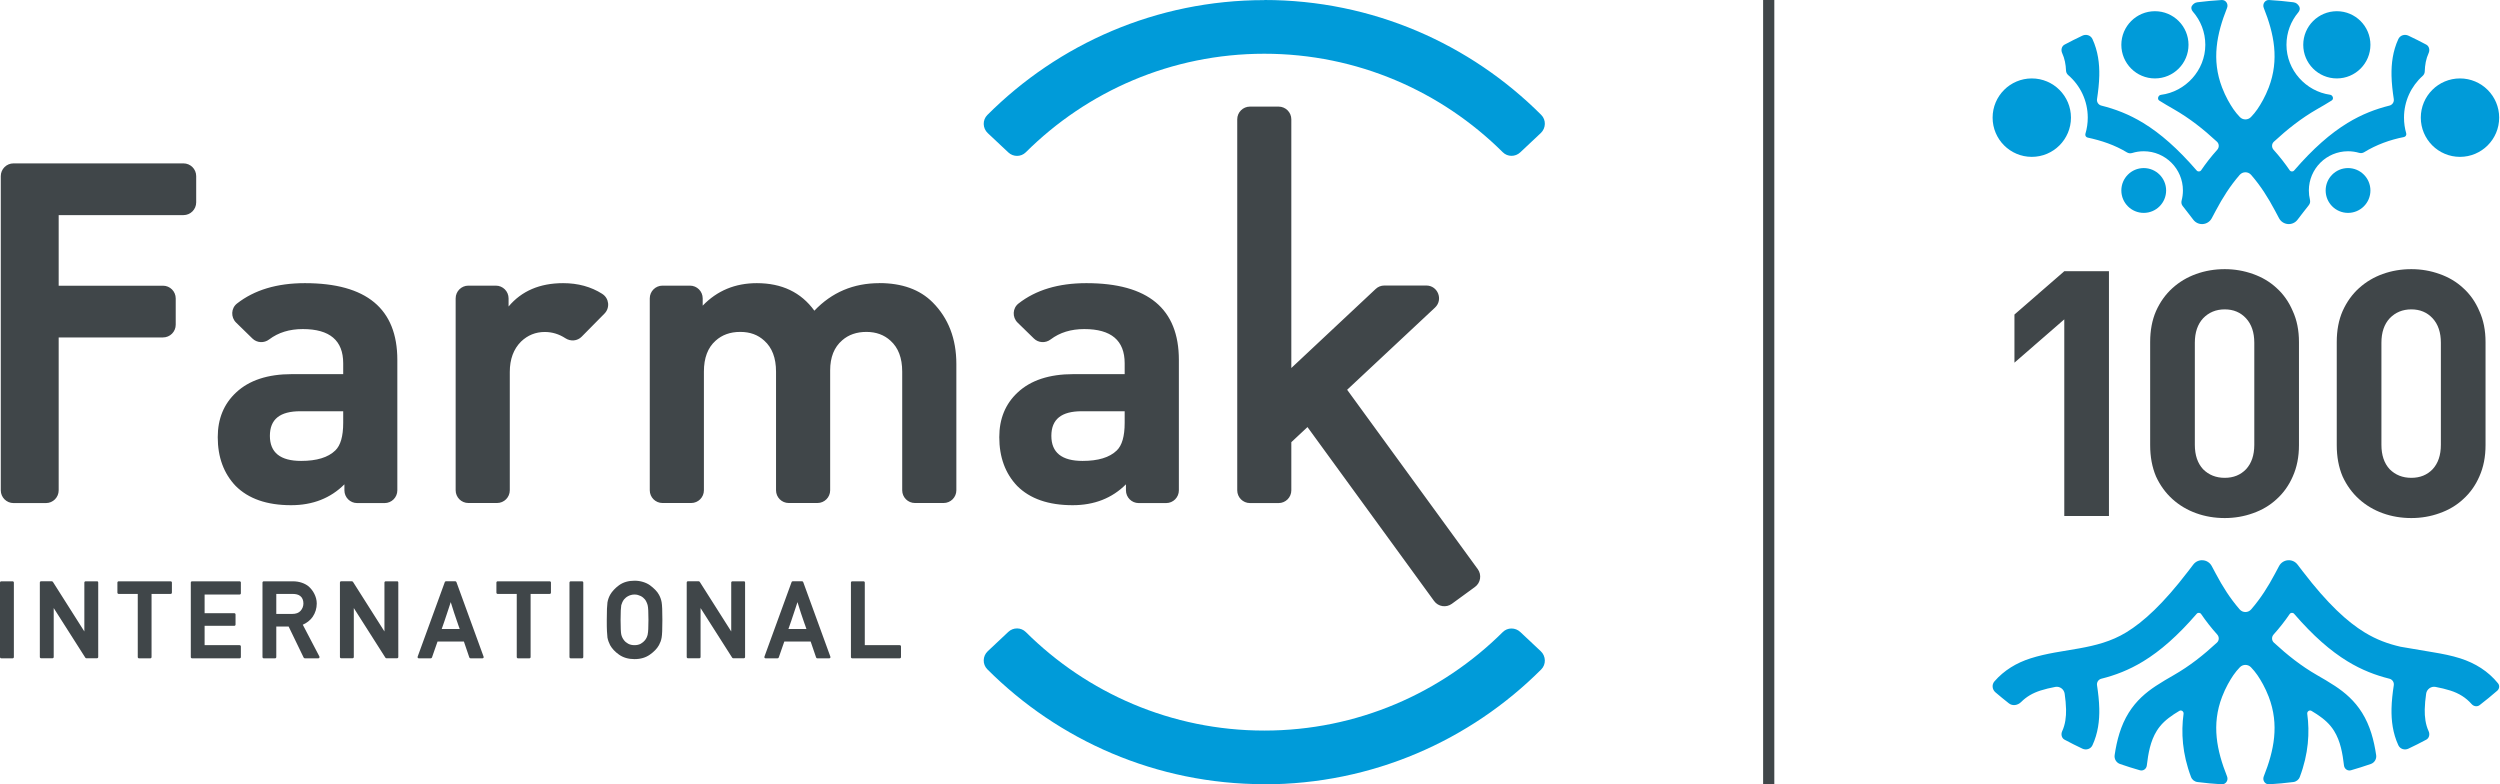 <svg width="153" height="48" viewBox="0 0 153 48" fill="none" xmlns="http://www.w3.org/2000/svg">
<path d="M77.372 48C83.99 48 89.979 45.313 94.322 40.97C94.63 40.662 94.615 40.157 94.296 39.856L93.04 38.676C92.736 38.394 92.262 38.39 91.969 38.684C88.222 42.406 83.068 44.711 77.376 44.711C71.684 44.711 66.525 42.406 62.779 38.68C62.486 38.387 62.008 38.387 61.708 38.672L60.452 39.853C60.133 40.15 60.118 40.654 60.426 40.962C64.769 45.305 70.757 47.992 77.379 47.992" fill="#009BD9"/>
<path d="M77.372 0C83.99 0 89.979 2.687 94.322 7.03C94.63 7.338 94.615 7.843 94.296 8.143L93.04 9.324C92.736 9.61 92.262 9.61 91.969 9.316C88.222 5.594 83.068 3.289 77.376 3.289C71.684 3.289 66.525 5.593 62.779 9.32C62.486 9.613 62.008 9.613 61.708 9.327L60.452 8.147C60.133 7.85 60.118 7.342 60.426 7.037C64.769 2.695 70.757 0.007 77.379 0.007" fill="#009BD9"/>
<path d="M36.861 17.986C36.172 17.548 35.375 17.329 34.463 17.329C33.037 17.329 31.921 17.808 31.125 18.758V18.261C31.125 17.83 30.776 17.481 30.346 17.481H28.664C28.234 17.481 27.886 17.83 27.886 18.261V30.005C27.886 30.435 28.234 30.784 28.664 30.784H30.42C30.85 30.784 31.199 30.435 31.199 30.005V22.767C31.199 21.984 31.428 21.364 31.888 20.904C32.295 20.514 32.781 20.317 33.34 20.317C33.793 20.317 34.215 20.447 34.608 20.703C34.923 20.907 35.334 20.874 35.597 20.607L36.994 19.192C37.343 18.84 37.28 18.25 36.857 17.986M11.228 13.165C11.658 13.165 12.007 12.816 12.007 12.385V10.778C12.007 10.348 11.658 9.999 11.228 9.999H0.826C0.397 9.999 0.048 10.348 0.048 10.778V30.008C0.048 30.439 0.397 30.788 0.826 30.788H2.813C3.243 30.788 3.591 30.439 3.591 30.008V20.651H9.976C10.406 20.651 10.754 20.302 10.754 19.872V18.265C10.754 17.834 10.406 17.485 9.976 17.485H3.591V13.168H11.225L11.228 13.165ZM66.485 17.329C64.776 17.329 63.394 17.745 62.331 18.576C61.964 18.862 61.941 19.415 62.275 19.742L63.276 20.718C63.553 20.989 63.987 21.011 64.298 20.774C64.858 20.35 65.543 20.139 66.359 20.139C68.008 20.139 68.83 20.837 68.83 22.232V22.897H65.695C64.217 22.897 63.079 23.271 62.279 24.021C61.53 24.719 61.156 25.628 61.156 26.753C61.156 27.978 61.523 28.976 62.253 29.741C63.035 30.524 64.165 30.918 65.643 30.918C66.97 30.918 68.056 30.491 68.908 29.641V30.008C68.908 30.439 69.257 30.788 69.686 30.788H71.369C71.799 30.788 72.147 30.439 72.147 30.008V22.028C72.147 18.895 70.261 17.329 66.488 17.329M68.83 25.884C68.83 26.701 68.667 27.262 68.345 27.57C67.904 27.997 67.207 28.208 66.255 28.208C64.98 28.208 64.343 27.696 64.343 26.675C64.343 25.654 64.962 25.168 66.203 25.168H68.83V25.884ZM53.815 17.329C52.232 17.329 50.909 17.89 49.839 19.014C49.023 17.89 47.849 17.329 46.318 17.329C44.991 17.329 43.887 17.789 43.005 18.706V18.261C43.005 17.83 42.657 17.481 42.227 17.481H40.544C40.115 17.481 39.766 17.83 39.766 18.261V30.005C39.766 30.435 40.115 30.784 40.544 30.784H42.301C42.731 30.784 43.079 30.435 43.079 30.005V22.741C43.079 21.906 43.316 21.278 43.794 20.852C44.187 20.495 44.688 20.313 45.299 20.313C45.91 20.313 46.385 20.491 46.778 20.852C47.252 21.278 47.493 21.906 47.493 22.741V30.005C47.493 30.435 47.841 30.784 48.271 30.784H50.028C50.457 30.784 50.806 30.435 50.806 30.005V22.663C50.806 21.865 51.05 21.249 51.543 20.826C51.932 20.484 52.429 20.313 53.022 20.313C53.615 20.313 54.108 20.491 54.5 20.852C54.975 21.278 55.215 21.906 55.215 22.741V30.005C55.215 30.435 55.564 30.784 55.994 30.784H57.75C58.18 30.784 58.529 30.435 58.529 30.005V22.28C58.529 20.733 58.043 19.471 57.076 18.502C56.294 17.719 55.204 17.325 53.811 17.325M17.865 22.897C16.387 22.897 15.249 23.271 14.449 24.021C13.7 24.719 13.326 25.628 13.326 26.753C13.326 27.978 13.693 28.976 14.423 29.741C15.205 30.524 16.335 30.918 17.814 30.918C19.14 30.918 20.226 30.491 21.078 29.641V30.008C21.078 30.439 21.427 30.788 21.856 30.788H23.539C23.969 30.788 24.317 30.439 24.317 30.008V22.028C24.317 18.895 22.431 17.329 18.658 17.329C16.95 17.329 15.568 17.745 14.504 18.576C14.137 18.862 14.115 19.415 14.449 19.742L15.449 20.718C15.727 20.989 16.161 21.011 16.472 20.774C17.032 20.35 17.717 20.139 18.532 20.139C20.181 20.139 21.004 20.837 21.004 22.232V22.897H17.869H17.865ZM21.004 25.884C21.004 26.701 20.841 27.262 20.519 27.57C20.078 27.997 19.381 28.208 18.429 28.208C17.154 28.208 16.517 27.696 16.517 26.675C16.517 25.654 17.135 25.168 18.377 25.168H21.004V25.884ZM90.435 34.826L82.445 23.854L87.822 18.825C88.337 18.342 87.996 17.474 87.292 17.474H84.721C84.524 17.474 84.335 17.548 84.191 17.685L79.029 22.522V7.304C79.029 6.873 78.68 6.524 78.25 6.524H76.498C76.068 6.524 75.719 6.873 75.719 7.304V30.008C75.719 30.439 76.068 30.788 76.498 30.788H78.25C78.68 30.788 79.029 30.439 79.029 30.008V27.061L80.018 26.137L87.767 36.782C88.019 37.131 88.508 37.205 88.853 36.953L90.268 35.921C90.616 35.669 90.691 35.179 90.439 34.83M5.933 35.576H5.244C5.221 35.576 5.199 35.583 5.184 35.598C5.17 35.613 5.162 35.631 5.162 35.654V38.645L3.239 35.613C3.239 35.613 3.224 35.594 3.209 35.587C3.194 35.579 3.183 35.572 3.172 35.572H2.52C2.498 35.572 2.475 35.579 2.461 35.594C2.446 35.609 2.438 35.628 2.438 35.65V40.208C2.438 40.23 2.446 40.249 2.461 40.264C2.475 40.278 2.494 40.286 2.52 40.286H3.209C3.231 40.286 3.25 40.278 3.265 40.264C3.28 40.249 3.287 40.23 3.287 40.208V37.213L5.218 40.245C5.218 40.245 5.233 40.264 5.244 40.271C5.258 40.278 5.27 40.286 5.281 40.286H5.933C5.955 40.286 5.974 40.278 5.988 40.264C6.003 40.249 6.011 40.23 6.011 40.208V35.65C6.011 35.628 6.003 35.609 5.988 35.594C5.974 35.579 5.955 35.572 5.933 35.572M14.664 35.576H11.755C11.732 35.576 11.714 35.583 11.699 35.598C11.684 35.613 11.677 35.631 11.677 35.654V40.212C11.677 40.234 11.684 40.252 11.699 40.267C11.714 40.282 11.732 40.29 11.755 40.29H14.664C14.686 40.29 14.704 40.282 14.719 40.267C14.734 40.252 14.741 40.234 14.741 40.212V39.562C14.741 39.54 14.734 39.521 14.719 39.506C14.704 39.492 14.686 39.484 14.664 39.484H12.522V38.3H14.338C14.36 38.3 14.378 38.293 14.393 38.278C14.408 38.263 14.415 38.244 14.415 38.222V37.606C14.415 37.584 14.408 37.565 14.393 37.55C14.378 37.535 14.36 37.528 14.338 37.528H12.522V36.385H14.664C14.686 36.385 14.704 36.377 14.719 36.363C14.734 36.348 14.741 36.329 14.741 36.307V35.654C14.741 35.631 14.734 35.613 14.719 35.598C14.704 35.583 14.686 35.576 14.664 35.576ZM10.447 35.576H7.263C7.241 35.576 7.223 35.583 7.208 35.598C7.193 35.613 7.185 35.631 7.185 35.654V36.27C7.185 36.292 7.193 36.311 7.208 36.325C7.223 36.34 7.241 36.348 7.263 36.348H8.431V40.212C8.431 40.234 8.438 40.252 8.453 40.267C8.468 40.282 8.486 40.29 8.508 40.29H9.198C9.22 40.29 9.238 40.282 9.253 40.267C9.268 40.252 9.275 40.234 9.275 40.212V36.348H10.443C10.465 36.348 10.484 36.34 10.498 36.325C10.513 36.311 10.521 36.292 10.521 36.27V35.654C10.521 35.631 10.513 35.613 10.498 35.598C10.484 35.583 10.465 35.576 10.443 35.576M0.771 35.576H0.078C0.056 35.576 0.037 35.583 0.022 35.598C0.007 35.613 0 35.631 0 35.654V40.212C0 40.234 0.007 40.252 0.022 40.267C0.037 40.282 0.056 40.29 0.078 40.29H0.771C0.793 40.29 0.812 40.282 0.826 40.267C0.841 40.252 0.849 40.234 0.849 40.212V35.654C0.849 35.631 0.841 35.613 0.826 35.598C0.812 35.583 0.793 35.576 0.771 35.576ZM18.529 38.233C18.651 38.181 18.762 38.114 18.866 38.033C18.97 37.951 19.059 37.858 19.133 37.755C19.299 37.51 19.385 37.235 19.385 36.931C19.385 36.823 19.37 36.723 19.344 36.622C19.318 36.522 19.281 36.429 19.236 36.34C19.192 36.251 19.14 36.17 19.081 36.095C19.022 36.021 18.962 35.954 18.896 35.895C18.777 35.795 18.633 35.717 18.466 35.661C18.299 35.605 18.117 35.576 17.921 35.576H16.142C16.12 35.576 16.101 35.583 16.087 35.598C16.072 35.613 16.064 35.631 16.064 35.654V40.212C16.064 40.234 16.072 40.252 16.087 40.267C16.101 40.282 16.12 40.29 16.142 40.29H16.831C16.854 40.29 16.872 40.282 16.887 40.267C16.902 40.252 16.909 40.234 16.909 40.212V38.345H17.665L18.584 40.245C18.584 40.245 18.599 40.264 18.614 40.275C18.629 40.286 18.644 40.29 18.658 40.29H19.477C19.507 40.29 19.529 40.278 19.544 40.252C19.559 40.23 19.559 40.2 19.544 40.171L18.529 38.23V38.233ZM17.877 37.573H16.909V36.348H17.914C18.006 36.348 18.091 36.359 18.169 36.377C18.247 36.396 18.314 36.429 18.373 36.474C18.436 36.522 18.484 36.585 18.518 36.663C18.551 36.737 18.569 36.83 18.569 36.931C18.569 37.101 18.51 37.253 18.395 37.383C18.284 37.51 18.114 37.573 17.877 37.573ZM45.521 35.576H44.832C44.81 35.576 44.788 35.583 44.773 35.598C44.758 35.613 44.751 35.631 44.751 35.654V38.645L42.827 35.613C42.827 35.613 42.812 35.594 42.798 35.587C42.783 35.579 42.772 35.572 42.761 35.572H42.108C42.086 35.572 42.064 35.579 42.049 35.594C42.034 35.609 42.027 35.628 42.027 35.65V40.208C42.027 40.23 42.034 40.249 42.049 40.264C42.064 40.278 42.082 40.286 42.108 40.286H42.798C42.82 40.286 42.838 40.278 42.853 40.264C42.868 40.249 42.875 40.23 42.875 40.208V37.213L44.806 40.245C44.806 40.245 44.821 40.264 44.832 40.271C44.847 40.278 44.858 40.286 44.869 40.286H45.521C45.544 40.286 45.562 40.278 45.577 40.264C45.592 40.249 45.599 40.23 45.599 40.208V35.65C45.599 35.628 45.592 35.609 45.577 35.594C45.562 35.579 45.544 35.572 45.521 35.572M49.127 35.587C49.127 35.587 49.097 35.572 49.086 35.572H48.519C48.519 35.572 48.49 35.576 48.475 35.587C48.46 35.598 48.449 35.609 48.445 35.624L46.785 40.182C46.774 40.212 46.778 40.234 46.789 40.256C46.803 40.278 46.826 40.29 46.855 40.29H47.585C47.585 40.29 47.611 40.286 47.63 40.275C47.645 40.264 47.656 40.252 47.66 40.238C47.715 40.078 47.771 39.915 47.83 39.748C47.889 39.581 47.945 39.421 48 39.261H49.612L49.946 40.238C49.946 40.238 49.961 40.264 49.976 40.275C49.99 40.286 50.009 40.29 50.024 40.29H50.746C50.776 40.29 50.798 40.278 50.813 40.256C50.828 40.234 50.828 40.212 50.817 40.182L49.157 35.624C49.157 35.624 49.142 35.598 49.127 35.587ZM49.257 38.215C49.29 38.311 49.323 38.404 49.353 38.493H48.252L48.434 37.97C48.464 37.892 48.486 37.818 48.508 37.747C48.53 37.676 48.553 37.61 48.575 37.547L48.705 37.157L48.805 36.849L48.894 37.131L49.012 37.506L49.157 37.933C49.186 38.022 49.22 38.114 49.253 38.211M24.299 35.576H23.609C23.587 35.576 23.565 35.583 23.55 35.598C23.535 35.613 23.528 35.631 23.528 35.654V38.645L21.605 35.613C21.605 35.613 21.59 35.594 21.575 35.587C21.56 35.579 21.549 35.572 21.538 35.572H20.886C20.863 35.572 20.841 35.579 20.826 35.594C20.811 35.609 20.804 35.628 20.804 35.65V40.208C20.804 40.23 20.811 40.249 20.826 40.264C20.841 40.278 20.86 40.286 20.886 40.286H21.575C21.597 40.286 21.616 40.278 21.63 40.264C21.645 40.249 21.653 40.23 21.653 40.208V37.213L23.583 40.245C23.583 40.245 23.598 40.264 23.609 40.271C23.624 40.278 23.635 40.286 23.646 40.286H24.299C24.321 40.286 24.339 40.278 24.354 40.264C24.369 40.249 24.376 40.23 24.376 40.208V35.65C24.376 35.628 24.369 35.609 24.354 35.594C24.339 35.579 24.321 35.572 24.299 35.572M55.067 39.484H52.925V35.654C52.925 35.631 52.918 35.613 52.903 35.598C52.888 35.583 52.87 35.576 52.847 35.576H52.155C52.132 35.576 52.114 35.583 52.099 35.598C52.084 35.613 52.077 35.631 52.077 35.654V40.212C52.077 40.234 52.084 40.252 52.099 40.267C52.114 40.282 52.132 40.29 52.155 40.29H55.064C55.086 40.29 55.104 40.282 55.119 40.267C55.134 40.252 55.141 40.234 55.141 40.212V39.562C55.141 39.54 55.134 39.521 55.119 39.506C55.104 39.492 55.086 39.484 55.064 39.484M40.493 36.86C40.478 36.775 40.456 36.697 40.43 36.622C40.404 36.548 40.37 36.474 40.33 36.4C40.274 36.296 40.2 36.196 40.103 36.099C40.007 36.003 39.9 35.906 39.777 35.817C39.651 35.728 39.507 35.661 39.347 35.613C39.188 35.565 39.018 35.539 38.832 35.539C38.458 35.539 38.143 35.631 37.884 35.817C37.761 35.906 37.654 36.003 37.561 36.103C37.469 36.203 37.395 36.303 37.339 36.403C37.261 36.544 37.206 36.7 37.176 36.867C37.165 36.949 37.154 37.079 37.146 37.257C37.139 37.435 37.135 37.662 37.135 37.944C37.135 38.226 37.135 38.452 37.146 38.63C37.154 38.809 37.165 38.938 37.176 39.02C37.209 39.187 37.265 39.339 37.339 39.484C37.395 39.584 37.469 39.685 37.561 39.785C37.654 39.885 37.761 39.978 37.884 40.063C38.139 40.245 38.458 40.338 38.832 40.338C39.207 40.338 39.518 40.245 39.774 40.063C40.029 39.885 40.211 39.692 40.33 39.48C40.367 39.406 40.4 39.332 40.43 39.258C40.456 39.184 40.478 39.102 40.493 39.016C40.507 38.935 40.519 38.805 40.526 38.627C40.533 38.452 40.537 38.222 40.537 37.94C40.537 37.658 40.533 37.432 40.526 37.253C40.519 37.075 40.507 36.949 40.493 36.864M39.64 38.831C39.625 38.894 39.603 38.953 39.577 39.013C39.551 39.072 39.514 39.128 39.474 39.18C39.41 39.261 39.325 39.332 39.218 39.395C39.11 39.454 38.981 39.484 38.832 39.484C38.684 39.484 38.551 39.454 38.443 39.395C38.336 39.336 38.251 39.265 38.188 39.18C38.11 39.08 38.05 38.961 38.021 38.827C38.006 38.764 37.999 38.66 37.991 38.512C37.984 38.363 37.98 38.17 37.98 37.936C37.98 37.703 37.984 37.51 37.991 37.361C37.999 37.213 38.01 37.105 38.021 37.038C38.039 36.979 38.062 36.916 38.088 36.856C38.117 36.793 38.151 36.737 38.191 36.685C38.225 36.648 38.262 36.611 38.303 36.574C38.347 36.537 38.395 36.507 38.451 36.478C38.506 36.448 38.566 36.426 38.629 36.411C38.692 36.392 38.762 36.385 38.832 36.385C38.903 36.385 38.973 36.392 39.036 36.411C39.099 36.429 39.159 36.452 39.214 36.478C39.266 36.507 39.318 36.537 39.359 36.574C39.399 36.611 39.44 36.648 39.47 36.685C39.511 36.737 39.544 36.793 39.57 36.856C39.599 36.919 39.622 36.979 39.637 37.042C39.67 37.175 39.685 37.472 39.685 37.933C39.685 38.393 39.67 38.701 39.637 38.827M35.62 35.576H34.93C34.908 35.576 34.889 35.583 34.875 35.598C34.86 35.613 34.852 35.631 34.852 35.654V40.212C34.852 40.234 34.86 40.252 34.875 40.267C34.889 40.282 34.908 40.29 34.93 40.29H35.62C35.642 40.29 35.66 40.282 35.675 40.267C35.69 40.252 35.697 40.234 35.697 40.212V35.654C35.697 35.631 35.69 35.613 35.675 35.598C35.66 35.583 35.642 35.576 35.62 35.576ZM27.904 35.587C27.904 35.587 27.875 35.572 27.863 35.572H27.297C27.297 35.572 27.267 35.576 27.252 35.587C27.237 35.598 27.226 35.609 27.222 35.624L25.562 40.182C25.551 40.212 25.555 40.234 25.566 40.256C25.581 40.278 25.603 40.29 25.633 40.29H26.363C26.363 40.29 26.389 40.286 26.407 40.275C26.422 40.264 26.433 40.252 26.437 40.238C26.492 40.078 26.548 39.915 26.607 39.748C26.666 39.581 26.722 39.421 26.778 39.261H28.39L28.723 40.238C28.723 40.238 28.738 40.264 28.753 40.275C28.768 40.286 28.786 40.29 28.801 40.29H29.524C29.553 40.29 29.576 40.278 29.59 40.256C29.605 40.234 29.605 40.212 29.594 40.182L27.934 35.624C27.934 35.624 27.919 35.598 27.904 35.587ZM28.034 38.215C28.067 38.311 28.101 38.404 28.134 38.493H27.033L27.215 37.97C27.245 37.892 27.267 37.818 27.289 37.747C27.311 37.676 27.334 37.61 27.356 37.547L27.485 37.157L27.585 36.849L27.674 37.131L27.793 37.506L27.938 37.933C27.967 38.022 28.001 38.114 28.034 38.211M33.641 35.576H30.457C30.435 35.576 30.417 35.583 30.402 35.598C30.387 35.613 30.38 35.631 30.38 35.654V36.27C30.38 36.292 30.387 36.311 30.402 36.325C30.417 36.34 30.435 36.348 30.457 36.348H31.625V40.212C31.625 40.234 31.632 40.252 31.647 40.267C31.662 40.282 31.68 40.29 31.703 40.29H32.396C32.418 40.29 32.436 40.282 32.451 40.267C32.466 40.252 32.473 40.234 32.473 40.212V36.348H33.641C33.663 36.348 33.681 36.34 33.696 36.325C33.711 36.311 33.718 36.292 33.718 36.27V35.654C33.718 35.631 33.711 35.613 33.696 35.598C33.681 35.583 33.663 35.576 33.641 35.576Z" fill="#404649"/>
<path fill-rule="evenodd" clip-rule="evenodd" d="M107.903 48V0H108.588V48H107.903Z" fill="#404649"/>
<path d="M126.743 7.2C126.743 8.525 125.67 9.6 124.346 9.6C123.021 9.6 121.948 8.525 121.948 7.2C121.948 5.875 123.021 4.8 124.346 4.8C125.67 4.8 126.743 5.875 126.743 7.2Z" fill="#009BD9"/>
<path d="M133.937 2.743C133.937 3.879 133.017 4.8 131.882 4.8C130.747 4.8 129.826 3.879 129.826 2.743C129.826 1.607 130.747 0.686 131.882 0.686C133.017 0.686 133.937 1.607 133.937 2.743Z" fill="#009BD9"/>
<path d="M145.07 2.743C145.07 3.879 144.15 4.8 143.015 4.8C141.88 4.8 140.959 3.879 140.959 2.743C140.959 1.607 141.88 0.686 143.015 0.686C144.15 0.686 145.07 1.607 145.07 2.743Z" fill="#009BD9"/>
<path d="M145.07 11.657C145.07 12.415 144.456 13.029 143.7 13.029C142.943 13.029 142.33 12.415 142.33 11.657C142.33 10.9 142.943 10.286 143.7 10.286C144.456 10.286 145.07 10.9 145.07 11.657Z" fill="#009BD9"/>
<path d="M132.567 11.657C132.567 12.415 131.953 13.029 131.197 13.029C130.44 13.029 129.826 12.415 129.826 11.657C129.826 10.9 130.44 10.286 131.197 10.286C131.953 10.286 132.567 10.9 132.567 11.657Z" fill="#009BD9"/>
<path d="M152.949 7.2C152.949 8.525 151.875 9.6 150.551 9.6C149.226 9.6 148.153 8.525 148.153 7.2C148.153 5.875 149.226 4.8 150.551 4.8C151.875 4.8 152.949 5.875 152.949 7.2Z" fill="#009BD9"/>
<path d="M142.603 5.799C142.772 5.823 142.845 6.058 142.701 6.149C142.409 6.335 142.108 6.507 141.807 6.68C140.826 7.243 139.981 7.916 139.16 8.674C139.019 8.804 139.015 9.025 139.143 9.167C139.514 9.578 139.837 9.995 140.128 10.42C140.192 10.513 140.326 10.521 140.399 10.436C141.568 9.084 142.626 8.164 143.665 7.529C144.554 6.986 145.401 6.671 146.236 6.462C146.412 6.418 146.527 6.246 146.5 6.064C146.427 5.587 146.371 5.101 146.361 4.63C146.346 3.894 146.439 3.128 146.777 2.394C146.885 2.159 147.163 2.073 147.394 2.182C147.764 2.356 148.129 2.54 148.489 2.732C148.668 2.829 148.718 3.063 148.632 3.25C148.471 3.599 148.406 3.981 148.395 4.371C148.392 4.476 148.346 4.574 148.268 4.644C147.567 5.272 147.125 6.184 147.125 7.2C147.125 7.532 147.172 7.853 147.26 8.156C147.29 8.258 147.227 8.367 147.122 8.387C146.262 8.555 145.432 8.858 144.684 9.316C144.591 9.373 144.479 9.384 144.375 9.353C144.161 9.291 143.934 9.257 143.7 9.257C142.375 9.257 141.302 10.332 141.302 11.657C141.302 11.853 141.325 12.043 141.369 12.225C141.397 12.338 141.376 12.459 141.304 12.55C141.18 12.704 141.055 12.865 140.927 13.032L140.608 13.448C140.307 13.841 139.709 13.79 139.476 13.353L139.229 12.889C138.81 12.099 138.363 11.389 137.772 10.706C137.584 10.489 137.254 10.489 137.066 10.706C136.474 11.389 136.028 12.099 135.608 12.889L135.361 13.353C135.129 13.79 134.53 13.841 134.23 13.448L133.91 13.032C133.798 12.885 133.687 12.743 133.578 12.605C133.504 12.512 133.484 12.388 133.515 12.273C133.567 12.077 133.595 11.87 133.595 11.657C133.595 10.332 132.521 9.257 131.197 9.257C130.95 9.257 130.712 9.294 130.488 9.364C130.382 9.396 130.267 9.386 130.172 9.328C129.429 8.875 128.608 8.601 127.76 8.419C127.657 8.396 127.597 8.289 127.627 8.188C127.721 7.875 127.771 7.543 127.771 7.2C127.771 6.158 127.307 5.225 126.574 4.596C126.494 4.527 126.445 4.428 126.441 4.322C126.426 3.949 126.359 3.584 126.205 3.25C126.119 3.063 126.169 2.829 126.349 2.732C126.708 2.54 127.073 2.356 127.443 2.182C127.675 2.073 127.952 2.159 128.06 2.394C128.398 3.128 128.492 3.894 128.476 4.63C128.466 5.101 128.41 5.587 128.338 6.064C128.31 6.246 128.425 6.418 128.601 6.462C129.437 6.671 130.283 6.986 131.173 7.529C132.212 8.164 133.269 9.084 134.438 10.436C134.512 10.521 134.646 10.513 134.71 10.42C135.001 9.995 135.324 9.578 135.695 9.166C135.823 9.025 135.819 8.804 135.679 8.674C134.856 7.912 134.017 7.246 133.03 6.68C132.734 6.51 132.438 6.34 132.149 6.157C132.003 6.065 132.08 5.826 132.251 5.804C133.749 5.614 134.965 4.31 134.965 2.743C134.965 1.965 134.677 1.254 134.203 0.712C134.115 0.611 134.074 0.466 134.149 0.355C134.224 0.241 134.33 0.158 134.486 0.138C134.975 0.077 135.469 0.031 135.967 0.001C136.217 -0.015 136.391 0.244 136.297 0.48C135.664 2.067 135.337 3.651 135.991 5.356C136.207 5.921 136.474 6.374 136.685 6.683C136.805 6.859 136.937 7.014 137.078 7.162C137.264 7.357 137.574 7.357 137.76 7.162C137.901 7.014 138.033 6.859 138.153 6.683C138.364 6.374 138.63 5.921 138.847 5.356C139.5 3.651 139.173 2.067 138.541 0.48C138.447 0.244 138.621 -0.015 138.87 0.001C139.368 0.031 139.862 0.077 140.351 0.138C140.531 0.161 140.639 0.265 140.715 0.4C140.779 0.514 140.742 0.654 140.658 0.754C140.205 1.291 139.932 1.985 139.932 2.743C139.932 4.293 141.12 5.591 142.603 5.799Z" fill="#009BD9"/>
<path d="M133.91 34.968C132.383 36.962 131.182 38.057 130.124 38.702C128.287 39.824 126.234 39.663 124.267 40.292C123.404 40.568 122.647 41.025 122.059 41.701C121.886 41.9 121.921 42.2 122.121 42.371C122.391 42.602 122.667 42.828 122.947 43.047C123.172 43.223 123.49 43.166 123.692 42.964C124.019 42.636 124.406 42.412 124.878 42.261C125.162 42.17 125.462 42.1 125.784 42.039C126.058 41.987 126.319 42.178 126.358 42.458C126.405 42.792 126.437 43.107 126.443 43.413C126.453 43.877 126.396 44.337 126.205 44.75C126.119 44.937 126.169 45.171 126.349 45.267C126.708 45.46 127.073 45.644 127.443 45.818C127.675 45.927 127.952 45.841 128.06 45.606C128.398 44.872 128.492 44.105 128.476 43.37C128.466 42.899 128.41 42.413 128.338 41.936C128.31 41.754 128.425 41.582 128.601 41.538C129.437 41.329 130.283 41.014 131.172 40.471C132.212 39.836 133.269 38.916 134.438 37.564C134.512 37.479 134.646 37.487 134.71 37.58C135.001 38.005 135.324 38.422 135.695 38.834C135.823 38.975 135.819 39.196 135.679 39.326C134.856 40.088 134.017 40.754 133.03 41.32C132.674 41.525 132.311 41.733 131.933 41.983C131.33 42.383 130.741 42.877 130.276 43.623C129.786 44.409 129.55 45.304 129.416 46.214C129.382 46.451 129.52 46.678 129.744 46.756C130.145 46.895 130.551 47.024 130.962 47.141C131.16 47.198 131.359 47.06 131.384 46.852C131.474 46.112 131.597 45.365 131.995 44.726C132.25 44.317 132.584 44.017 133.045 43.711C133.146 43.644 133.257 43.576 133.376 43.505C133.5 43.431 133.654 43.541 133.634 43.686C133.478 44.819 133.553 46.132 134.091 47.551C134.155 47.721 134.308 47.839 134.486 47.861C134.975 47.923 135.469 47.969 135.967 47.999C136.217 48.015 136.391 47.755 136.297 47.52C135.664 45.932 135.337 44.349 135.991 42.644C136.207 42.079 136.474 41.626 136.685 41.317C136.805 41.141 136.937 40.986 137.078 40.838C137.264 40.643 137.574 40.643 137.76 40.838C137.901 40.986 138.033 41.141 138.153 41.317C138.364 41.626 138.63 42.079 138.847 42.644C139.5 44.349 139.173 45.932 138.541 47.52C138.447 47.755 138.62 48.015 138.87 47.999C139.368 47.969 139.862 47.923 140.351 47.861C140.529 47.839 140.682 47.721 140.747 47.551C141.284 46.132 141.359 44.819 141.204 43.686C141.184 43.541 141.337 43.431 141.462 43.505C141.581 43.576 141.691 43.644 141.792 43.711C142.253 44.017 142.588 44.317 142.843 44.726C143.241 45.365 143.364 46.112 143.453 46.852C143.479 47.06 143.678 47.198 143.876 47.141C144.286 47.023 144.692 46.895 145.093 46.756C145.317 46.678 145.456 46.451 145.421 46.214C145.287 45.304 145.051 44.409 144.561 43.623C144.096 42.877 143.507 42.383 142.904 41.983C142.526 41.733 142.164 41.525 141.807 41.32C140.826 40.757 139.981 40.084 139.16 39.326C139.019 39.196 139.015 38.975 139.143 38.833C139.514 38.422 139.837 38.005 140.128 37.58C140.191 37.487 140.326 37.479 140.399 37.564C141.568 38.916 142.626 39.836 143.665 40.471C144.554 41.014 145.401 41.329 146.236 41.538C146.412 41.582 146.527 41.754 146.5 41.936C146.427 42.413 146.371 42.899 146.361 43.37C146.346 44.105 146.439 44.872 146.777 45.606C146.885 45.841 147.163 45.927 147.394 45.818C147.764 45.644 148.129 45.46 148.489 45.267C148.668 45.171 148.718 44.937 148.632 44.75C148.442 44.337 148.385 43.877 148.394 43.413C148.401 43.107 148.432 42.792 148.479 42.458C148.518 42.178 148.779 41.987 149.054 42.039C149.376 42.1 149.676 42.17 149.959 42.261C150.49 42.43 150.913 42.693 151.264 43.09C151.39 43.233 151.603 43.27 151.754 43.153C152.122 42.869 152.482 42.575 152.833 42.27C152.965 42.155 152.989 41.956 152.878 41.819C152.277 41.078 151.482 40.584 150.57 40.292C150.046 40.125 149.48 40.013 148.927 39.922L146.917 39.581C146.156 39.407 145.453 39.154 144.713 38.702C143.656 38.057 142.454 36.962 140.927 34.968L140.608 34.551C140.307 34.159 139.709 34.21 139.476 34.647L139.229 35.111C138.809 35.901 138.363 36.611 137.772 37.294C137.584 37.511 137.254 37.511 137.066 37.294C136.474 36.611 136.028 35.901 135.608 35.111L135.361 34.647C135.129 34.21 134.53 34.159 134.229 34.551L133.91 34.968Z" fill="#009BD9"/>
<path d="M126.334 31.579V19.544L123.284 22.195V19.25L126.334 16.599H129.068V31.579H126.334Z" fill="#404649"/>
<path d="M140.697 27.244C140.697 27.96 140.57 28.598 140.318 29.159C140.08 29.706 139.75 30.169 139.33 30.548C138.923 30.926 138.439 31.214 137.879 31.41C137.332 31.607 136.757 31.705 136.154 31.705C135.537 31.705 134.955 31.607 134.409 31.41C133.862 31.214 133.378 30.926 132.957 30.548C132.537 30.169 132.2 29.706 131.948 29.159C131.71 28.598 131.59 27.96 131.59 27.244V20.933C131.59 20.217 131.71 19.586 131.948 19.039C132.2 18.478 132.537 18.008 132.957 17.63C133.378 17.251 133.862 16.963 134.409 16.767C134.955 16.571 135.537 16.472 136.154 16.472C136.757 16.472 137.332 16.571 137.879 16.767C138.439 16.963 138.923 17.251 139.33 17.63C139.75 18.008 140.08 18.478 140.318 19.039C140.57 19.586 140.697 20.217 140.697 20.933V27.244ZM137.963 20.975C137.963 20.344 137.794 19.846 137.458 19.481C137.121 19.116 136.687 18.934 136.154 18.934C135.621 18.934 135.18 19.116 134.829 19.481C134.493 19.846 134.324 20.344 134.324 20.975V27.224C134.324 27.855 134.493 28.353 134.829 28.717C135.18 29.068 135.621 29.243 136.154 29.243C136.687 29.243 137.121 29.068 137.458 28.717C137.794 28.353 137.963 27.855 137.963 27.224V20.975Z" fill="#404649"/>
<path d="M152.115 27.244C152.115 27.96 151.989 28.598 151.737 29.159C151.499 29.706 151.169 30.169 150.748 30.548C150.342 30.926 149.858 31.214 149.297 31.41C148.751 31.607 148.176 31.705 147.573 31.705C146.956 31.705 146.374 31.607 145.827 31.41C145.281 31.214 144.797 30.926 144.376 30.548C143.956 30.169 143.619 29.706 143.367 29.159C143.128 28.598 143.009 27.96 143.009 27.244V20.933C143.009 20.217 143.128 19.586 143.367 19.039C143.619 18.478 143.956 18.008 144.376 17.63C144.797 17.251 145.281 16.963 145.827 16.767C146.374 16.571 146.956 16.472 147.573 16.472C148.176 16.472 148.751 16.571 149.297 16.767C149.858 16.963 150.342 17.251 150.748 17.63C151.169 18.008 151.499 18.478 151.737 19.039C151.989 19.586 152.115 20.217 152.115 20.933V27.244ZM149.381 20.975C149.381 20.344 149.213 19.846 148.877 19.481C148.54 19.116 148.106 18.934 147.573 18.934C147.04 18.934 146.598 19.116 146.248 19.481C145.911 19.846 145.743 20.344 145.743 20.975V27.224C145.743 27.855 145.911 28.353 146.248 28.717C146.598 29.068 147.04 29.243 147.573 29.243C148.106 29.243 148.54 29.068 148.877 28.717C149.213 28.353 149.381 27.855 149.381 27.224V20.975Z" fill="#404649"/>
</svg>
